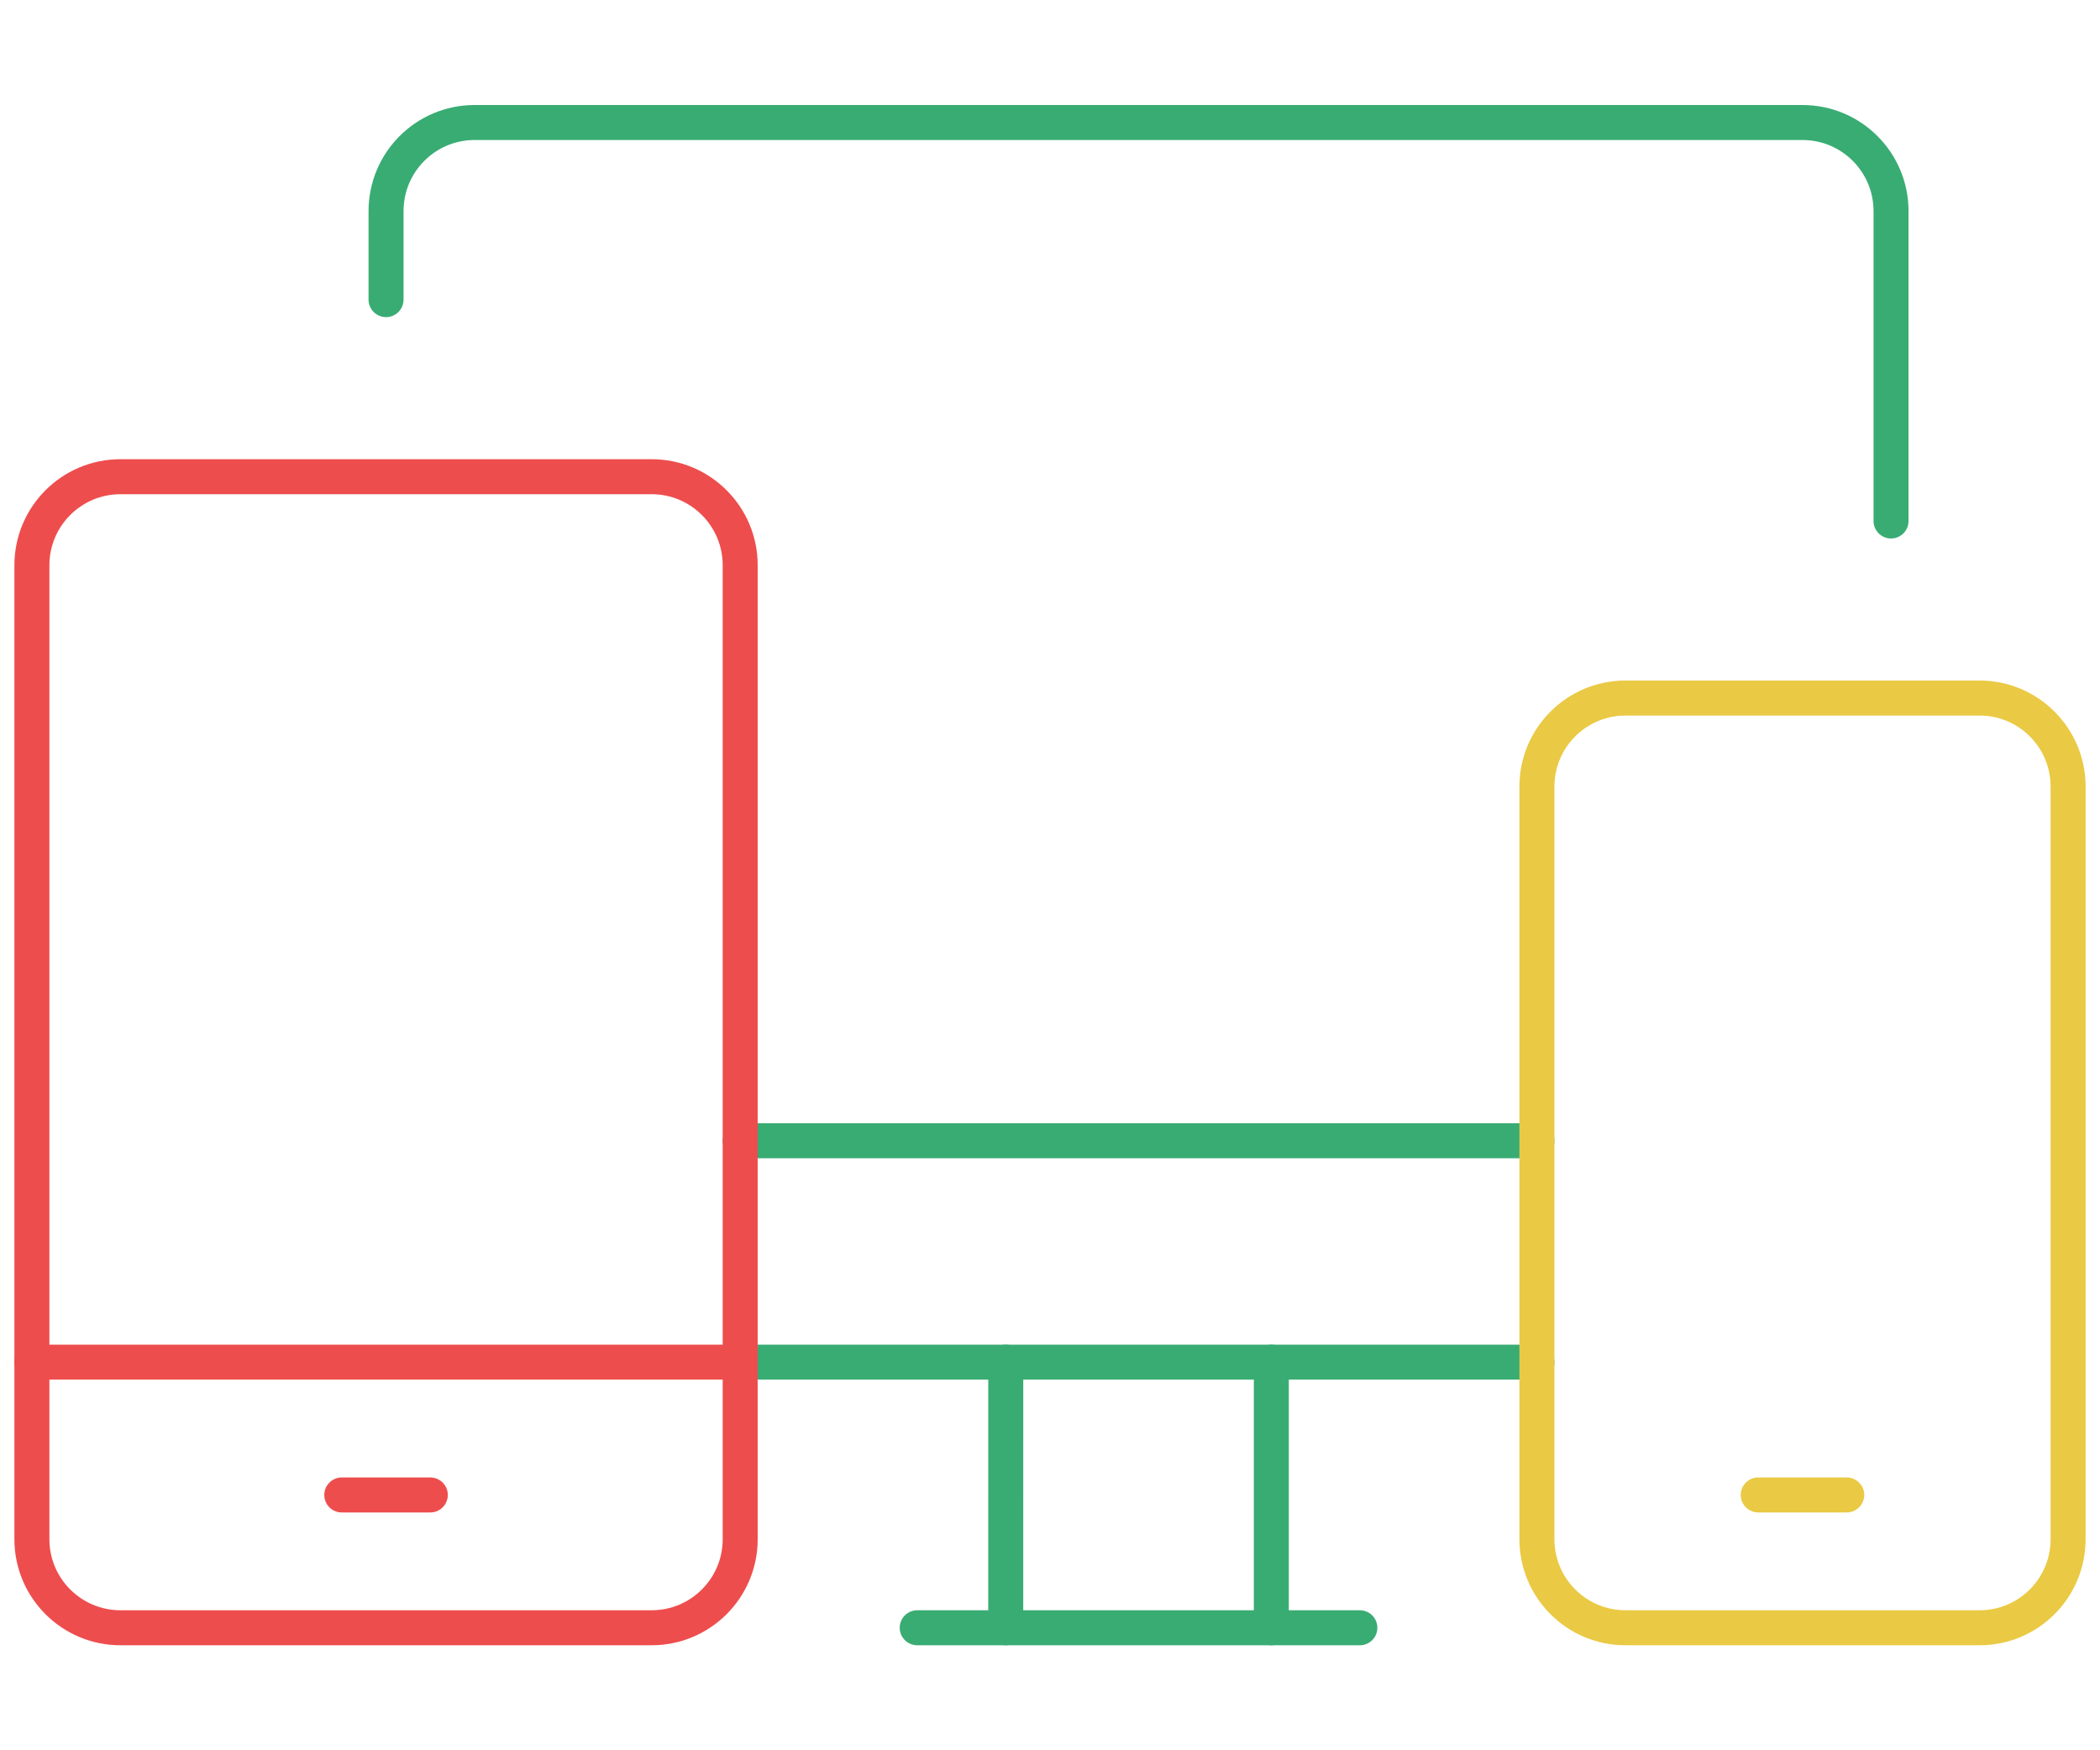 <?xml version="1.0" encoding="utf-8"?>
<!-- Generator: Adobe Illustrator 16.0.0, SVG Export Plug-In . SVG Version: 6.00 Build 0)  -->
<!DOCTYPE svg PUBLIC "-//W3C//DTD SVG 1.1//EN" "http://www.w3.org/Graphics/SVG/1.1/DTD/svg11.dtd">
<svg version="1.1" id="Calque_1" xmlns="http://www.w3.org/2000/svg" xmlns:xlink="http://www.w3.org/1999/xlink" x="0px" y="0px"
	 width="120px" height="100px" viewBox="0 0 120 100" enable-background="new 0 0 120 100" xml:space="preserve">
<g>
	<g>
		<g>
			<path fill="none" stroke="#39AC73" stroke-width="2" stroke-linecap="round" stroke-miterlimit="10" d="M22.06,17.119v-5.059
				C22.06,9.266,24.324,7,27.118,7h75.881c2.796,0,5.06,2.266,5.06,5.061v17.705"/>
			
				<line fill="none" stroke="#39AC73" stroke-width="2" stroke-linecap="round" stroke-miterlimit="10" x1="87.824" y1="77.824" x2="42.413" y2="77.824"/>
			
				<line fill="none" stroke="#39AC73" stroke-width="2" stroke-linecap="round" stroke-miterlimit="10" x1="52.412" y1="93" x2="77.706" y2="93"/>
			
				<line fill="none" stroke="#39AC73" stroke-width="2" stroke-linecap="round" stroke-miterlimit="10" x1="57.47" y1="93" x2="57.472" y2="77.824"/>
			
				<line fill="none" stroke="#39AC73" stroke-width="2" stroke-linecap="round" stroke-miterlimit="10" x1="72.647" y1="93" x2="72.647" y2="77.824"/>
			
				<line fill="none" stroke="#39AC73" stroke-width="2" stroke-linecap="round" stroke-miterlimit="10" x1="42.295" y1="65.177" x2="87.824" y2="65.177"/>
		</g>
		<g>
			<g>
				<path fill="none" stroke="#EAC944" stroke-width="2" stroke-linecap="round" stroke-miterlimit="10" d="M113.117,93H92.884
					c-2.795,0-5.06-2.265-5.06-5.059v-43c0-2.794,2.265-5.059,5.06-5.059h20.233c2.796,0,5.06,2.265,5.06,5.059v43
					C118.177,90.735,115.913,93,113.117,93z"/>
			</g>
			<g>
				
					<line fill="none" stroke="#EAC944" stroke-width="2" stroke-linecap="round" stroke-miterlimit="10" x1="105.528" y1="85.412" x2="100.47" y2="85.412"/>
			</g>
		</g>
		<g>
			<g>
				<path fill="none" stroke="#EE4D4D" stroke-width="2" stroke-linecap="round" stroke-miterlimit="10" d="M27.118,93H6.883
					c-2.794,0-5.06-2.265-5.06-5.059V32.295c0-2.794,2.266-5.059,5.06-5.059h30.353c2.794,0,5.06,2.265,5.06,5.059v55.646
					c0,2.794-2.266,5.059-5.06,5.059H27.118z"/>
			</g>
			<g>
				
					<line fill="none" stroke="#EE4D4D" stroke-width="2" stroke-linecap="round" stroke-miterlimit="10" x1="24.589" y1="85.412" x2="19.53" y2="85.412"/>
			</g>
			<g>
				
					<line fill="none" stroke="#EE4D4D" stroke-width="2" stroke-linecap="round" stroke-miterlimit="10" x1="1.823" y1="77.824" x2="42.295" y2="77.824"/>
			</g>
		</g>
	</g>
</g>
</svg>
